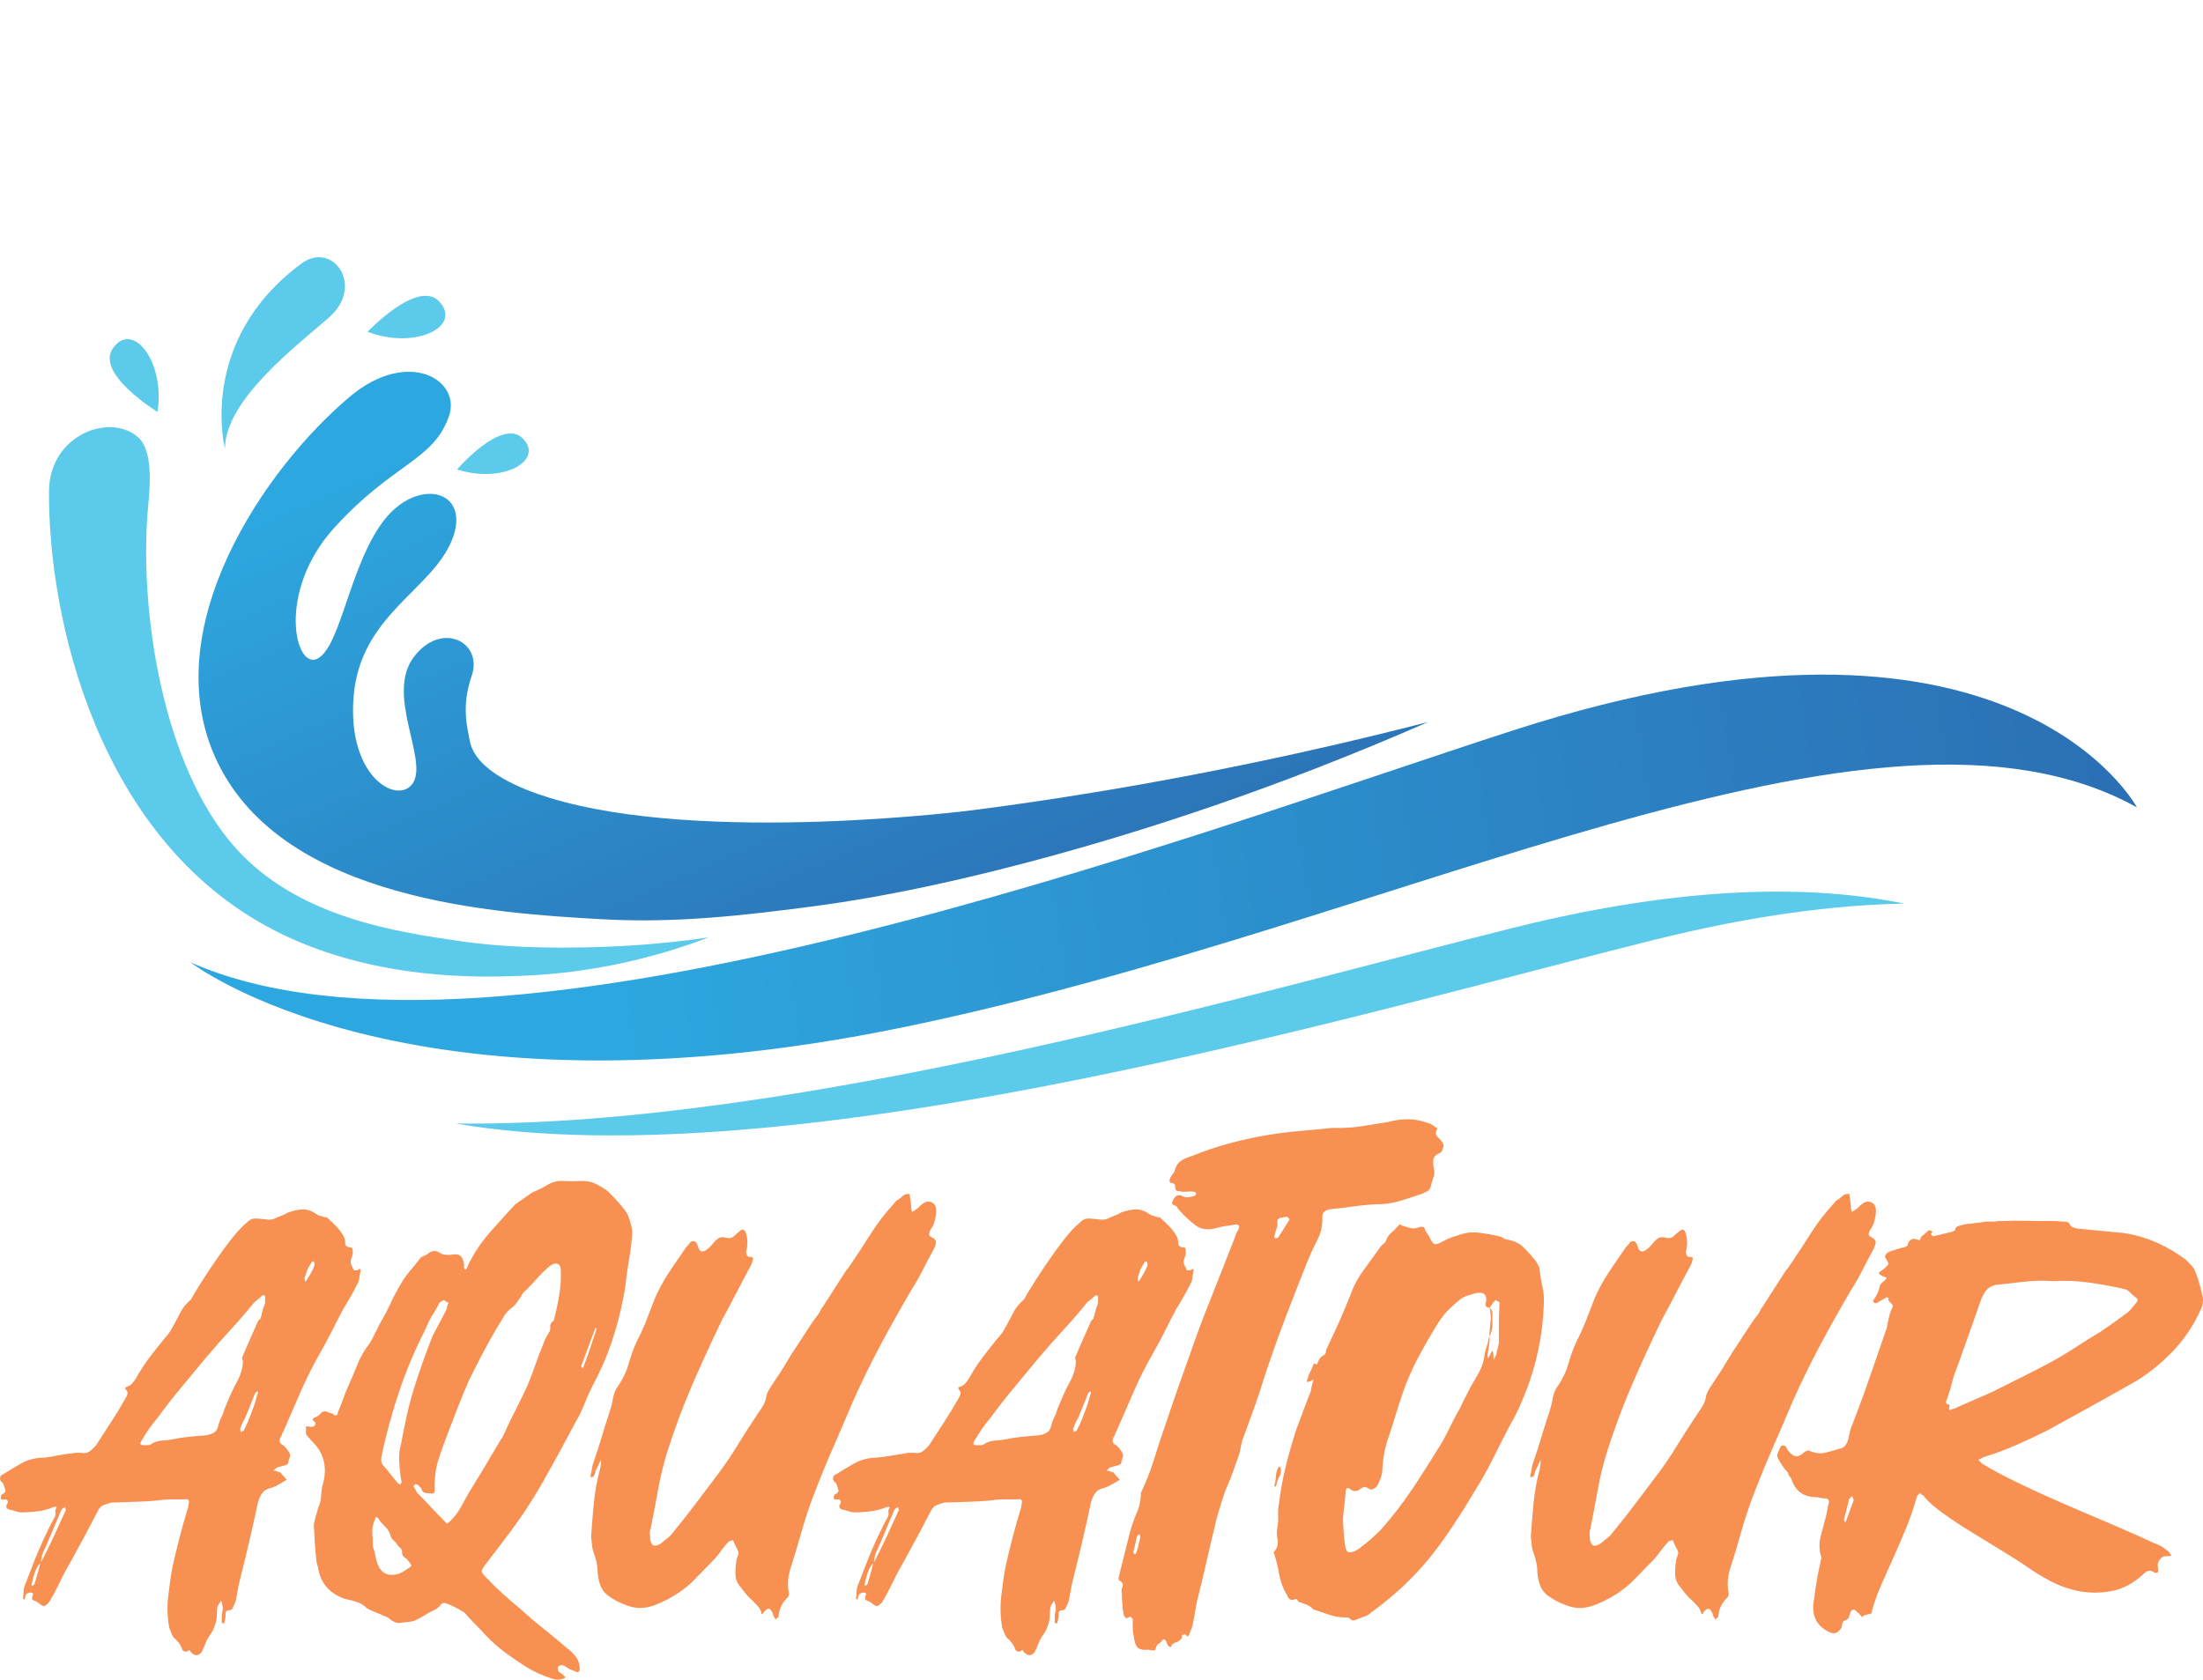 <svg xmlns="http://www.w3.org/2000/svg" xmlns:xlink="http://www.w3.org/1999/xlink" id="Layer_1" viewBox="0 0 325.39 248.16"><defs><style>      .cls-1 {        fill: url(#New_Pattern_Swatch_12);      }      .cls-2 {        fill: url(#linear-gradient-2);      }      .cls-3 {        fill: #fff;      }      .cls-4 {        fill: none;      }      .cls-5 {        fill: #f79051;      }      .cls-6 {        fill: #5ccaea;      }      .cls-7 {        fill: url(#linear-gradient);      }    </style><pattern id="New_Pattern_Swatch_12" data-name="New Pattern Swatch 12" x="0" y="0" width="30" height="30" patternTransform="translate(-161.42 -15235.28) scale(1 -1)" patternUnits="userSpaceOnUse" viewBox="0 0 30 30"><g><rect class="cls-4" width="30" height="30"></rect><rect class="cls-4" width="30" height="30"></rect><rect class="cls-6" width="30" height="30"></rect></g></pattern><linearGradient id="linear-gradient" x1="133.22" y1="-594.3" x2="553.38" y2="-585.99" gradientTransform="translate(-116.43 -431.37) rotate(-7.18) scale(1 -1)" gradientUnits="userSpaceOnUse"><stop offset="0" stop-color="#2da7df"></stop><stop offset="1" stop-color="#2a3f90"></stop></linearGradient><linearGradient id="linear-gradient-2" x1="-179.99" y1="-1547.99" x2="-179.55" y2="-1746.19" gradientTransform="translate(-353.86 -1440.27) rotate(-23.42) scale(1 -1)" gradientUnits="userSpaceOnUse"><stop offset="0" stop-color="#2da7df"></stop><stop offset="1" stop-color="#2a3f90"></stop></linearGradient></defs><path class="cls-1" d="M244.53,138.81c14.28-3.56,26.43-5.11,36.74-5.31-13.57-2.77-32.24-2.78-57.69,3.56-36.39,9.07-105.8,29.53-156.28,28.93,50.21,8.64,135.46-16.78,177.22-27.19h0Z"></path><path class="cls-7" d="M315.63,119.28s-18.72-35.11-92.14-11.37c-47.11,15.23-150.28,54.23-195.35,34.27,0,0,31.78,24.76,105.42,9.56,73.44-15.15,143.38-53.89,182.07-32.46Z"></path><path class="cls-2" d="M210.9,106.68c-4.63,1.19-11.22,2.83-19.18,4.59-22.17,4.9-39.59,7.34-48.04,8.43,0,0-39.83,5.14-62.55-1.84-4.06-1.25-10.98-3.93-11.76-8.5-.26-1.54-1.31-4.87.29-9.47,1.76-5.06-4.52-8.25-8.58-2.76-4.06,5.49,2,14.84,0,18.41-1.99,3.57-9.8-.38-8.86-12.54.94-12.15,11.56-15.78,14.54-23.22,2.98-7.43-5.07-9.39-10.08-2.86s-6.3,18.36-9.69,20.34-6.25-9.83,2.44-19.35,14.42-9.75,16.84-16.28c2.03-5.48-5.97-10.25-14.54-3.07-12.65,10.59-29,34.47-19.64,53.98,9.88,20.6,41.44,22.4,56.83,23.27,11.24.64,21.64-.69,30.17-1.77,5.61-.72,17.01-2.37,35.18-7.3,14.5-3.93,33.96-10.12,56.63-20.05h0Z"></path><path class="cls-1" d="M104.65,138.5c-2.89.42-6.93.92-11.79,1.21-3.25.2-14.78.79-24.6-.62-9.6-1.38-24.21-3.48-33.46-13.8-10.83-12.07-14.36-35.41-12.9-50.7.28-2.94.68-8.07-1.5-9.99-4.21-3.7-13.08-.31-13.16,7.91-.17,18.06,6.91,52.29,34.5,65.55,14.18,6.81,29.15,6.32,34.81,6.13,12.1-.4,21.82-3.3,28.1-5.69h0Z"></path><path class="cls-1" d="M44.48,38.96c4.66-3.46,9.42,3.25,4.16,7.9-4.61,4.07-15.4,12.15-15.41,19.43,0,0-4.15-15.91,11.25-27.32h0Z"></path><path class="cls-1" d="M54.29,49.02s7.47-7.88,10.61-4.45c3.38,3.69-3.55,7.13-10.61,4.45Z"></path><path class="cls-1" d="M23.27,60.86s-9.27-5.65-6.57-9.44c2.9-4.08,7.71,1.98,6.57,9.44Z"></path><path class="cls-1" d="M67.51,69.35s6.61-7.65,9.68-4.59c3.31,3.29-3,6.78-9.68,4.59Z"></path><path class="cls-3" d="M136.38,58.13c3.72-1.12,7.43-2.27,11.15-3.38,1.83-.55,3.67-1.06,5.46-1.87-.72-.55-.72-.54-1.3-.6-3.65-.36-7.3-.56-10.97-.37-.51.03-.92-.02-1.05-.62-.73-3.38-1.75-6.72-1.86-10.21-.05-1.59.61-2.81,2.28-3.6-.55,1.77-.89,3.43-.59,5.13.37,2.12.85,4.23,1.24,6.35.12.67.45.89,1.11.87,7.75-.22,15.5-.43,23.25-.63.77-.02,1.08-.37.91-1.09-.52-2.25-.87-4.54-1.88-6.64-.91-1.9-2.32-3.3-4.5-3.59-2.36-.32-4.74-.57-7.12-.63-1.3-.27-2.63-.23-3.95-.34-2.65-.16-5.31-.36-7.96-.46-3.39-.13-5.57,1.8-5.84,5.18-.43,5.2-.09,10.4.08,15.6.03,1.08.39,1.27,1.55.92v-.02Z"></path><path class="cls-3" d="M102.82,55.6c1.65,1.7,2.58,3.8,3.29,6.01.3.94.83,1.36,1.8,1.07,3.42-1.04,6.88-1.94,10.36-2.75.95-.22,1.26-.8.92-1.72-.92-2.47-2.32-4.57-4.49-6.14-3.9-2.82-8.29-3.52-12.94-2.96-.82.1-1.73,0-2.57.51,4.01.93,7.01,3,7.59,5.17-3.74-2.82-7.53-5.56-12.59-2.9,3.41.05,6.29,1.27,8.66,3.72h-.03Z"></path><path class="cls-3" d="M90.57,67.52c3.81-1.22,7.66-2.26,11.52-3.31,1.46-.4,1.77-.96,1.22-2.38-1.61-4.12-4.65-6.62-8.96-7.49-2.18-.44-2.73-.03-3.65,2.01-1.44,3.21-1.57,6.63-1.76,10.36,0,.85.43,1.19,1.63.81Z"></path><path class="cls-3" d="M171.39,36.86c.57.21.92.18.96-.56.08-1.58.21-3.15.32-4.83-1.34,1.39-1.44,1.37-2.6-.03-1.24-1.49-1.91-3.23-2.29-5.1-.16-.81.16-1.26,1.05-1.21.94.05,1.79.4,2.61.83,1.07.55,1.72.27,1.95-.86.31-1.44.03-1.79-1.47-2.11-.93-.2-1.85-.49-2.76-.8-.78-.26-1.14-.9-.84-1.64.88-2.17,1.97-4.31,4.21-5.28,1.64-.71,2.05-1.91,2.26-3.39.16-1.14-.07-1.37-1.15-1.01-2.26.74-3.99,2.25-5.61,3.92-.74.76-1.21,1.65-1.44,2.7-.49,2.22-1.46,4.31-1.84,6.57-.27-1.74.44-3.39.37-5.22-.5.4-.65.88-.81,1.34-1.62,4.7-.46,8.93,2.24,12.87,1.2,1.75,2.8,3.05,4.82,3.8h.02Z"></path><path class="cls-3" d="M275.3,94.39c4.82-6.73,8.53-12.32,10.99-16.13,0,0,13.98-17.67,20.13-28.56.64-1.13,1.39-2.06,2.54-2.75,1.69-1,3.21-2.27,4.62-3.64,4.95-4.78,7.86-10.51,7.95-17.48.08-6.38-1.97-12.12-5.64-17.26C311.75,2.76,306.07-.07,298.91,0c-4.25.04-8.18,1.28-12.04,2.88-19.67,8.15-38.82,17.45-58.31,25.99-.57.25-.92.59-.73,1.24.48,1.6-.3,2.75-1.31,3.82-1.04,1.11-1.85,1.34-2.56.71-.69-.62-.58-1.77.29-2.8.25-.29.57-.51.85-.78.29-.28.71-.45.81-.92-.46-.13-.83.02-1.23.18-7.5,3.07-15.08,5.96-22.69,8.77-3.6,1.33-7.2,2.67-10.81,4-.95.35-1.88.83-1.71,2,.26,1.72-.72,2.75-1.79,3.77-.51.48-1.13.69-1.79.27-.65-.42-.7-1.03-.46-1.72.22-.64.56-1.17,1.08-1.61.41-.35.84-.69,1.15-1.34-.39.11-.62.16-.83.23-3.09,1.05-6.18,2.13-9.28,3.15-5.66,1.85-11.33,3.68-17.01,5.5-.78.25-1.31.69-1.31,1.54,0,1.54-.84,2.6-1.93,3.52-.58.49-1.24.9-1.95.26-.69-.62-.62-1.38-.14-2.09.44-.64.95-1.24,1.45-1.87-.4-.18-.7-.03-.99.05-7.3,2.13-14.6,4.28-21.91,6.41-.79.23-1.12.7-1.19,1.48-.12,1.35-.81,2.39-1.88,3.18-.55.4-1.12.95-1.84.32-.58-.5-.51-1.61.04-2.31.31-.39.87-.61.96-1.21-.5-.08-.9.04-1.31.16-1.92.56-3.85,1.09-5.77,1.63l-12.54,3.54c-.9.26-1.69.7-1.8,1.72-.12,1.15-.89,1.86-1.59,2.61-.55.59-1.25.74-1.98.22-.72-.51-.45-1.11-.2-1.74.89-2.22,2.75-3.22,4.88-3.88,4.99-1.54,9.99-3.07,14.99-4.62.69-.21,1.38-.47,2.04-.76.36-.16.48-.51.33-.88-.17-.42-.49-.37-.86-.26-.81.25-1.62.48-2.44.68-9.89,2.33-19.67,5.03-29.41,7.89-4.53,1.33-9.17,2.38-13.42,4.52-6.96,3.51-11.64,9.42-10.42,17.43.65,4.23,2.87,7.47,6.99,9.02,1.37.51,2.3,1.17,2.86,2.55.71,1.74,1.02,1.89,2.91,1.7,5.25-.53,10.5-1.11,15.76-1.65,6.94-.71,13.88-1.41,20.83-2.11,5.98-.6,11.97-1.22,17.95-1.78,4.33-.4,8.66-.73,13.24-1.11-.4.21-.57.35-.76.4-4.94,1.17-9.9,2.28-14.9,3.21-7.65,1.42-15.34,2.61-23.07,3.49-8.46.96-16.92,1.96-25.38,2.98-1.02.12-1.91.27-2.74-.62-.5-.54-1.28-.23-1.82.15-.53.38-.06.81.1,1.22.52,1.32,1.1,2.62,1.53,3.98.17.55.42.94.77,1.18.55.38,1.2.31,1.36.3,2.51-.19,7.93,5.11,58.04.83,13.41-1.15,23.61-2.43,30.39-3.37,6.22-.86,14.18-1.96,23.61-3.78,24.92-4.8,29.87-8.54,47.61-11.46,6.79-1.12,16.91-2.25,29.64-1.61h.03ZM82.75,77.08c.45-1.41,1.27-2.54,2.66-3.15.86-.38,1.2-.14,1.21.83.01,1.23-1.26,3.18-2.37,3.61-.41.16-.82.15-1.2-.14-.41-.31-.43-.72-.3-1.14h0ZM79.65,90.77c-2.06.49-2.13.5-2.94-1.52-.49-1.23-.11-2.01,1.15-2.34,21.23-5.42,42.45-10.9,63.58-16.74,26.5-7.32,52.69-15.55,78.25-25.75,19.34-7.72,38.36-16.18,57.39-24.62,6.88-3.05,13.82-6,20.96-8.39,2.78-.93,5.64-1.53,8.6-1.62,5.11-.15,8.8,2.16,10.81,6.87.44,1.02.75,2.09,1.23,3.47-1.53-1.21-2.84-2.15-4.35-2.78-3.97-1.65-8-1.3-12.02-.34-8.34,1.99-16.12,5.51-23.92,8.96-.84.37-1.66.78-2.49,1.17h0c-.36.08-.72.15-.99.42-4.9,2.12-9.8,4.23-14.69,6.36-15.67,6.82-31.37,13.58-47.4,19.54-16.83,6.26-33.93,11.7-51.2,16.58-16.99,4.8-34.09,9.17-51.22,13.39-10.23,2.52-20.51,4.88-30.76,7.33h0ZM146.78,90.42c-1.86.28-3.72.57-5.6.77,13.72-3.4,27.25-7.4,40.56-12.23-2.01.33-4.02.64-6.03,1-10.12,1.82-20.14,4.12-30.17,6.34-12.14,2.69-24.32,5.15-36.54,7.38-5.15.94-10.32,1.73-15.49,2.58-.26.04-.53.02-.83-.17,1.54-.35,3.08-.73,4.63-1.03,8.27-1.62,16.47-3.57,24.69-5.41,8.07-1.81,16.12-3.7,24.18-5.56.15-.03.28-.12.42-.18h0c.66-.06,1.31-.18,1.93-.45,4.4-.89,8.74-2.07,13.1-3.16,11.21-2.82,22.32-5.94,33.32-9.5.22-.07.42-.18.63-.27,1.28-.28,2.51-.73,3.73-1.21,15.8-5.11,31.26-11.16,46.57-17.57,14.32-5.99,28.4-12.52,42.8-18.33,4.13-1.67,8.24-3.42,12.64-4.3,2.66-.53,5.34-.85,8.01-.12,1.71.47,3.15,1.38,4.29,2.78-.1.05-.19.12-.22.11-3.57-2.4-7.41-2.21-11.33-1.2-7.23,1.86-13.93,5.03-20.61,8.27-5.5,2.67-10.92,5.5-16.19,8.58-.19.11-.37.24-.44.61,9.68-3.78,19.36-7.56,29.04-11.34.03.07.07.13.1.2-1.55.9-3.08,1.85-4.67,2.69-14.98,8.01-30.08,15.81-45.64,22.65-19.52,8.58-39.65,15.49-60.31,20.79-12.05,3.09-24.25,5.47-36.56,7.31v-.03ZM219.55,89.35c-.18.04-.35.15-.53.22h0c-1.26.14-2.49.45-3.71.79-3.06.59-6.11,1.2-9.18,1.75-3.9.71-7.81,1.37-11.71,2.04-.28.05-.58.02-.88-.03,5.23-1.27,10.43-2.57,15.61-4.03,19.58-5.49,38.49-12.72,56.78-21.61,8.37-4.07,16.54-8.49,24.59-13.13.1-.06.18-.15.27-.22h0c.5-.26,1.04-.45,1.43-.88.07,0,.13-.02.17-.07.27.06.27.17.08.34-.41.36-.81.74-1.22,1.1-6.62,5.41-13.52,10.43-20.95,14.69-12.41,7.12-25.63,12.23-39.36,16.12-3.77,1.07-7.57,2.05-11.39,2.91h0Z"></path><path class="cls-3" d="M173.05,45.56c-.04,1.11.25,1.12,1.11.78,1-.39,2.04-.68,3.08-.98,2.52-.71,2.59-.81,2.7-3.36.24-5.81.5-11.63.76-17.44.03-.77.14-1.53.22-2.3h.29c.22,1.53.45,3.06.67,4.58.75,5.03,1.77,10.01,2.72,15,.08.44.26.75.74.69.47-.06.95-.2.96-.79,0-.5-.04-1.01-.14-1.49-1.27-6.22-2.49-12.45-3.87-18.65-1.1-4.92-2.42-9.78-3.6-14.68-.42-1.75.42-3.06,2.33-3.64-.93,1.89-.81,3.71-.29,5.52,1.42,4.88,2.56,9.82,3.61,14.79,1.18,5.61,2.33,11.23,3.47,16.85.18.9.43,1.15,1.4.78,7.94-3,15.91-5.93,23.87-8.89,1.35-.5,1.4-.61.86-1.9-2.03-4.85-4.05-9.71-6.11-14.55-1.17-2.75-2.31-5.53-3.76-8.15-1.21-2.19-3.06-3.5-5.59-3.79-5.39-.62-10.78-1.26-16.18-1.87-3.03-.34-4.97,1.13-5.41,4.18-.32,2.28-.5,4.59-.73,6.88-.64,6.44-1.32,12.88-1.91,19.32-.4,4.37-1.03,8.72-1.21,13.11h.01ZM185.86,6.5c4.24.55,8.48,1.08,12.71,1.65.97.13,1.57.8,1.97,1.62,1.24,2.56,2.47,5.12,3.66,7.7.5,1.08.09,1.67-1.08,1.56-4.76-.44-9.51-.89-14.27-1.36-.92-.09-1.57-.61-1.89-1.49-.91-2.49-1.83-4.97-2.7-7.48-.49-1.43.11-2.19,1.59-2.2h0Z"></path><path class="cls-5" d="M18.51,204.96c.43-.11.76-.29,1-.56s.44-.53.6-.8c.59-1.07,1.25-2.09,2-3.08s1.49-1.93,2.24-2.84c.43-.43.77-.91,1.04-1.44.43-.75.83-1.49,1.2-2.24s.91-1.41,1.6-2c.48-.85,1.05-1.8,1.72-2.84.67-1.04,1.36-2.08,2.08-3.12s1.45-2.04,2.2-3,1.49-1.76,2.24-2.4c.37-.37.73-.57,1.08-.6.35-.03.69,0,1.04.04.35.05.72.09,1.12.12.4.03.84-.09,1.32-.36.27-.11.53-.21.8-.32s.53-.24.8-.4c.75-.27,1.45-.41,2.12-.44s1.37.23,2.12.76c.16.11.45.21.88.32.11.05.24.08.4.08s.27.05.32.16c.48.43.93.87,1.36,1.32.43.45.77.95,1.04,1.48.11.27.16.57.16.92s.29.55.88.6c.11,0,.17.08.2.24.03.16.04.29.04.4,0,.27-.03.47-.08.6-.05.13-.11.28-.16.44-.11.37-.09.68.04.92s.25.49.36.76h.48c.16-.11.29-.17.4-.2s.13.09.08.36c-.05.32-.11.65-.16,1s-.16.65-.32.92c-.59,1.17-1.28,2.4-2.08,3.68-.53,1.01-1.07,2.05-1.6,3.12-.53,1.07-1.12,2.16-1.76,3.28-1.07,1.87-2.03,3.77-2.88,5.72-.85,1.95-1.71,3.91-2.56,5.88-.11.16-.19.33-.24.52-.05.19-.13.33-.24.44-.16.43-.11.75.16.96.32.16.59.4.8.72.21.27.36.49.44.68.08.19.07.41-.04.68-.11.27-.16.47-.16.6s-.08.25-.24.36c-.48.16-.96.29-1.44.4-.21.21-.4.37-.56.48.16,0,.29,0,.4.04s.21.07.32.12c.05.05.16.08.32.08.16.21.32.4.48.56s.32.35.48.56c-.21.11-.4.21-.56.32s-.35.21-.56.32c-.16.11-.33.2-.52.28s-.41.17-.68.28c-.59.11-1.01.35-1.28.72s-.48.83-.64,1.36c-.43,2.03-.87,4-1.32,5.92s-.92,3.84-1.4,5.76c-.11.43-.2.88-.28,1.36-.08.48-.17.99-.28,1.52-.05.16-.12.33-.2.52s-.17.39-.28.6-.31.32-.6.32-.44.19-.44.56c0,.27,0,.48-.04.64-.03.16-.07.35-.12.56,0,.11-.05.16-.16.16-.16,0-.24-.05-.24-.16v-.88c0-.21.03-.41.08-.6.05-.19.08-.39.08-.6,0-.16-.03-.33-.08-.52-.05-.19-.11-.39-.16-.6-.32.43-.51.75-.56.96-.05.32-.08.65-.08,1s-.03.65-.08.92c-.16.85-.48,1.6-.96,2.24-.27.37-.48.77-.64,1.2s-.35.85-.56,1.28c-.48.59-.99.61-1.52.08-.11-.11-.19-.21-.24-.32-.05-.11-.13-.08-.24.08-.21.11-.41.12-.6.04s-.31-.25-.36-.52c-.21-.53-.61-1.04-1.2-1.52-.11-.16-.21-.37-.32-.64s-.21-.53-.32-.8c-.27-1.55-.32-3.05-.16-4.52s.37-2.95.64-4.44c.32-1.44.67-2.88,1.04-4.32.37-1.44.77-2.85,1.2-4.24.05-.11.08-.21.08-.32s.03-.24.08-.4c.05-.32.04-.53-.04-.64s-.28-.13-.6-.08h-1.96c-.61,0-1.27.05-1.96.16-1.12.11-2.25.17-3.4.2s-2.31.07-3.48.12c-.43.11-.8.23-1.12.36-.32.13-.59.39-.8.76-.48.91-.93,1.77-1.36,2.6s-.88,1.67-1.36,2.52c-.37.69-.73,1.36-1.08,2s-.73,1.33-1.16,2.08c-.27.53-.52,1.04-.76,1.52l-.76,1.52c-.11.16-.21.35-.32.56-.11.21-.24.45-.4.72-.37.43-.65.64-.84.64s-.49-.19-.92-.56c-.16-.11-.36-.2-.6-.28-.24-.08-.28-.33-.12-.76.11-.11.11-.2,0-.28s-.21-.12-.32-.12-.21.03-.32.08-.19.08-.24.08c-.11.11-.17.24-.2.4-.03.16-.07.29-.12.4,0,.05-.03.08-.08.08l-.08-.08c-.05,0-.08-.03-.08-.08.05-.32.08-.63.08-.92s.05-.6.16-.92c.43-1.12.87-2.25,1.32-3.4s.92-2.25,1.4-3.32c.27-.59.55-1.17.84-1.76s.57-1.12.84-1.6c.16-.27.21-.53.16-.8s0-.48.16-.64v-.16h-.4c-.75.32-1.53.53-2.36.64s-1.61.16-2.36.16c-.32,0-.63-.05-.92-.16s-.6-.19-.92-.24c-.48-.16-.59-.45-.32-.88.11-.16.12-.31.04-.44s-.2-.2-.36-.2c-.43.11-.64.03-.64-.24s.05-.43.16-.48c.43-.21.6-.44.52-.68s-.17-.52-.28-.84c-.05-.11-.19-.27-.4-.48-.11-.16-.13-.35-.08-.56.05-.21.19-.35.4-.4.91-.59,1.81-1.13,2.72-1.64s1.95-.79,3.12-.84c.37,0,.83-.05,1.36-.16s1.04-.2,1.52-.28.99-.15,1.52-.2c.16-.05.35-.08.56-.08h.72c.53.11.97.03,1.32-.24s.65-.56.92-.88c.75-1.17,1.48-2.31,2.2-3.4.72-1.09,1.43-2.25,2.12-3.48.16-.27.27-.51.32-.72s-.05-.45-.32-.72v-.24h0ZM5.96,230.8c.05-.05.11-.08.16-.08.64-1.23,1.25-2.48,1.84-3.76s1.17-2.56,1.76-3.84c0-.05-.01-.12-.04-.2s-.04-.17-.04-.28c-.11.11-.2.16-.28.16s-.15.05-.2.16c-.11.16-.2.35-.28.56-.08.21-.15.37-.2.48-.37.85-.75,1.73-1.12,2.64s-.77,1.81-1.2,2.72c-.11.27-.17.51-.2.72s-.07.45-.12.72c-.43.48-.73,1-.92,1.56-.19.56-.33,1.13-.44,1.72-.05.05-.03.13.08.24,0-.05.04-.09.12-.12s.15-.07.2-.12c.16-.53.32-1.07.48-1.6s.29-1.09.4-1.68h0ZM38.44,194.88c.11-.32.2-.65.28-1,.08-.35.17-.65.28-.92.11-.21.16-.43.16-.64v-.72c0-.11-.05-.19-.16-.24s-.24,0-.4.16c-.11.11-.25.24-.44.4-.19.16-.39.32-.6.48-1.12,1.39-2.29,2.75-3.52,4.08s-2.43,2.69-3.6,4.08c-1.23,1.49-2.45,2.97-3.68,4.44s-2.4,2.97-3.52,4.52c-.43.48-.84,1.01-1.24,1.6-.4.59-.79,1.2-1.16,1.84-.21.37-.11.56.32.56h.56c.21,0,.37-.03.48-.08.53-.37,1.09-.57,1.68-.6s1.15-.09,1.68-.2c.75-.16,1.52-.28,2.32-.36s1.57-.15,2.32-.2c.53-.05.99-.19,1.36-.4.37-.21.61-.61.72-1.2.11-.43.25-.81.44-1.16s.33-.73.44-1.16c.32-.75.63-1.47.92-2.16.29-.69.63-1.36,1-2,.48-.91.75-1.81.8-2.72.48-.96.92-1.92,1.32-2.88s.87-1.95,1.4-2.96c0-.16-.05-.35-.16-.56h0ZM38.11,205.76c0-.05-.03-.13-.08-.24l-.16.16c-.05.05-.11.08-.16.08-.27.69-.52,1.33-.76,1.92-.24.59-.49,1.2-.76,1.84-.16.27-.29.52-.4.76-.11.24-.21.52-.32.84,0,.05,0,.12.04.2.03.08.04.17.04.28.11-.11.21-.16.32-.16s.16-.05.16-.16c.32-.59.6-1.2.84-1.84s.47-1.25.68-1.84c.11-.27.2-.57.28-.92.08-.35.17-.65.28-.92h0ZM35.87,201.28c.48-.96.92-1.92,1.32-2.88s.87-1.95,1.4-2.96c0-.16-.05-.35-.16-.56-.05.05-.11.09-.16.12s-.11.09-.16.2c-.37.85-.75,1.69-1.12,2.52s-.75,1.69-1.12,2.6c-.11.11-.13.25-.08.44s.08.36.08.52ZM44.99,188.8c0,.27.03.45.08.56l.24-.24c.21-.37.43-.73.64-1.08s.37-.71.48-1.08c.05-.11.05-.21,0-.32s-.08-.21-.08-.32c-.11.05-.2.09-.28.12-.08.03-.12.09-.12.2-.27.37-.47.73-.6,1.08-.13.35-.25.71-.36,1.08h0Z"></path><path class="cls-5" d="M46.75,230.72c-.11-.91-.19-1.8-.24-2.68-.05-.88-.11-1.77-.16-2.68.05-.43.15-.85.28-1.28.13-.43.25-.85.36-1.28.27-.59.41-1.19.44-1.8s.12-1.21.28-1.8c.69-2.56.08-4.72-1.84-6.48-.11-.16-.23-.31-.36-.44s-.23-.25-.28-.36c-.05-.21-.07-.4-.04-.56s0-.35-.04-.56c.16-.05.31-.07.44-.04.13.03.28.04.44.04.37,0,.56-.19.56-.56-.05-.11-.16-.23-.32-.36s-.11-.28.16-.44c.37-.11.68-.31.92-.6.24-.29.57-.39,1-.28.11.11.25.17.44.2s.33.09.44.2c.37.32.61.19.72-.4.27-.64.52-1.29.76-1.96.24-.67.49-1.29.76-1.88.48-1.07.93-2.13,1.36-3.2.43-1.07,1.01-2.08,1.76-3.04.16-.27.31-.52.44-.76.13-.24.25-.49.36-.76.16-.27.31-.55.44-.84.13-.29.28-.57.44-.84.53-.91,1.03-1.85,1.48-2.84.45-.99.97-1.96,1.56-2.92.37-.64.81-1.25,1.32-1.84s1-1.2,1.48-1.84c.11-.11.29-.21.56-.32s.45-.21.56-.32c.59-.48,1.17-.51,1.76-.08.43.27,1.04.35,1.84.24.96-.21,1.52.21,1.68,1.28.05.11.07.21.04.32s-.04.21-.04.32c.11.11.16.21.16.32l.24-.16c.16-.32.29-.61.4-.88.85-1.65,1.88-3.16,3.08-4.52,1.2-1.36,2.44-2.73,3.72-4.12.37-.27.76-.53,1.16-.8s.81-.56,1.24-.88c.43-.21.83-.4,1.2-.56.37-.16.77-.37,1.2-.64.69-.43,1.47-.61,2.32-.56s1.79.05,2.8,0c.75,0,1.41.15,2,.44.59.29,1.17.65,1.76,1.08.53.53,1.03,1.05,1.48,1.56.45.51.89,1.05,1.32,1.64.27.59.48,1.2.64,1.84.16.64.19,1.33.08,2.08-.05.75-.15,1.49-.28,2.24s-.25,1.49-.36,2.24-.2,1.48-.28,2.2-.2,1.43-.36,2.12c-.43,2.19-.99,4.31-1.68,6.36s-1.57,4.09-2.64,6.12c-.48.91-.92,1.87-1.32,2.88-.4,1.01-.87,1.97-1.4,2.88-1.55,2.93-3.12,5.81-4.72,8.64s-3.41,5.57-5.44,8.24l-3.04,4c-.43.53-.64.89-.64,1.08s.21.49.64.92c.8.85,1.61,1.65,2.44,2.4s1.69,1.49,2.6,2.24c1.17,1.07,2.35,2.07,3.52,3s2.35,1.91,3.52,2.92c.43.32.83.72,1.2,1.2.37.48.56,1.07.56,1.76,0,.21-.07.36-.2.44s-.33.04-.6-.12c-.59-.21-1.09-.48-1.52-.8-.27-.11-.53-.08-.8.08-.11.11-.15.24-.12.4.03.16.07.29.12.4.11.11.24.2.4.28s.29.2.4.36c.27.16.24.29-.08.4-.53.21-1.09.21-1.68,0-1.39-.43-2.65-1-3.8-1.72s-2.25-1.48-3.32-2.28c-.91-.69-1.76-1.45-2.56-2.28-.8-.83-1.6-1.67-2.4-2.52-.27-.27-.48-.51-.64-.72s-.37-.37-.64-.48c-.69-.43-1.39-.77-2.08-1.04-.43-.21-.76-.17-1,.12s-.49.52-.76.68c-.59.27-1.11.55-1.56.84s-.97.57-1.56.84c-.32.11-.67.17-1.04.2s-.72.07-1.04.12c-.16.05-.33.05-.52,0-.19-.05-.33-.11-.44-.16-.21-.11-.4-.23-.56-.36s-.32-.25-.48-.36c-.11,0-.29-.07-.56-.2-.27-.13-.57-.27-.92-.4-.35-.13-.67-.27-.96-.4-.29-.13-.47-.23-.52-.28-.43-.43-.92-.73-1.48-.92s-1.13-.33-1.72-.44c-2.03-.69-3.31-1.97-3.84-3.84-.05-.27-.11-.52-.16-.76-.05-.24-.13-.55-.24-.92h0ZM55.07,228.48c.16.43.28.87.36,1.32.08.45.2.89.36,1.32.53,1.33,1.52,1.81,2.96,1.44.37-.11.83-.35,1.36-.72.43-.27.64-.45.64-.56s-.16-.35-.48-.72c-.11-.16-.27-.31-.48-.44-.21-.13-.35-.33-.4-.6.05-.37-.05-.67-.32-.88s-.45-.45-.56-.72c-.16-.11-.33-.27-.52-.48-.19-.21-.31-.45-.36-.72-.16-.48-.43-.89-.8-1.24s-.69-.73-.96-1.16c-.27-.27-.43-.21-.48.16-.32.69-.45,1.36-.4,2s.08,1.31.08,2ZM66.27,192.48c-.16-.05-.29-.12-.4-.2s-.21-.15-.32-.2c-.11.05-.21.11-.32.16s-.21.13-.32.24c-.37.69-.75,1.35-1.12,1.96s-.69,1.27-.96,1.96c-1.55,3.04-2.84,6.11-3.88,9.2s-1.91,6.27-2.6,9.52c-.11.59-.05,1.01.16,1.28.43.48.83.96,1.2,1.44s.75.93,1.12,1.36c.05.05.16.08.32.08.11-.11.16-.21.16-.32l-.16-1.04c-.11-.8-.17-1.57-.2-2.32s.07-1.49.28-2.24c.27-1.44.55-2.83.84-4.16.29-1.33.65-2.69,1.08-4.08.8-2.56,1.71-5.12,2.72-7.68.32-.64.65-1.28,1-1.92s.68-1.28,1-1.92c.11-.16.16-.32.16-.48s.08-.37.24-.64h0ZM82.83,187.68c0-.43-.11-.72-.32-.88s-.51-.16-.88,0c-.27.11-.59.35-.96.72-.43.37-.83.77-1.2,1.2-.37.43-.77.85-1.2,1.28-.21.27-.45.51-.72.72-.27.21-.45.48-.56.8-.21.27-.41.55-.6.84-.19.29-.41.55-.68.76-.59.43-1.04.92-1.36,1.48s-.67,1.13-1.04,1.72c-.69,1.17-1.37,2.4-2.04,3.68s-1.32,2.56-1.96,3.84c-.59,1.33-1.13,2.65-1.64,3.96-.51,1.31-1.03,2.65-1.56,4.04-.48,1.23-.92,2.47-1.32,3.72s-.6,2.57-.6,3.96c.05.64.01,1-.12,1.08-.13.08-.55.07-1.24-.04-.21,0-.4-.16-.56-.48,0-.16-.08-.29-.24-.4-.16-.11-.27-.21-.32-.32-.05-.05-.19-.08-.4-.08-.05.11-.11.17-.16.2s-.08.07-.08.12c.11.16.2.32.28.48s.17.32.28.48c.69.69,1.37,1.4,2.04,2.12s1.35,1.43,2.04,2.12c.16.21.28.31.36.28s.25-.17.52-.44c.59-.59,1.08-1.24,1.48-1.96s.79-1.43,1.16-2.12c.8-1.28,1.6-2.59,2.4-3.92s1.57-2.64,2.32-3.92c.27-.37.49-.79.68-1.24.19-.45.41-.95.68-1.48.43-.85.85-1.71,1.28-2.56.43-.85.85-1.73,1.28-2.64.43-1.01.81-2.03,1.16-3.04.35-1.01.73-2.03,1.16-3.04.16-.53.45-1.15.88-1.84.16-.21.23-.51.2-.88-.03-.37.15-.67.52-.88.32-1.23.59-2.47.8-3.72.21-1.25.29-2.49.24-3.72h0ZM86.11,202.16c0-.05.01-.09.04-.12s.04-.07.04-.12c.37-.96.71-1.89,1-2.8s.6-1.81.92-2.72c0-.05-.01-.09-.04-.12s-.07-.09-.12-.2c0,.05-.01.09-.04.12s-.04.07-.04.12v.08l-2,5.36v.16l.24.24h0Z"></path><path class="cls-5" d="M87.31,227.04c.11-1.65.24-3.31.4-4.96.16-1.65.45-3.28.88-4.88.11-.43.16-.77.16-1.04v-.48c-.05.05-.08.11-.08.16s-.03.11-.08.16c-.11.27-.27.61-.48,1.04-.11.16-.17.33-.2.52s-.09.36-.2.52c-.05.11-.21.16-.48.16v-.32c.11-.32.17-.63.2-.92s.09-.57.2-.84c.43-1.23.83-2.47,1.2-3.72.37-1.25.77-2.52,1.2-3.8.21-.64.39-1.33.52-2.08s.41-1.39.84-1.92c.69-1.07,1.19-2.13,1.48-3.2.29-1.07.68-2.13,1.16-3.2.53-1.01,1.01-2.07,1.44-3.16s.85-2.2,1.28-3.32c.59-1.33,1.28-2.6,2.08-3.8s1.63-2.41,2.48-3.64c.32-.32.53-.59.64-.8.53-.32.91-.13,1.12.56.21.85.64,1.04,1.28.56.16-.11.31-.23.44-.36l.36-.36c.27-.37.56-.68.88-.92s.75-.28,1.28-.12c.43.11.79.03,1.08-.24s.6-.53.92-.8c.43-.32.72-.19.88.4.27.91.27,1.81,0,2.72,0,.11.04.25.12.44s.17.28.28.28c.48,0,.69.11.64.32s-.13.48-.24.8c-.75,1.39-1.48,2.77-2.2,4.16-.72,1.39-1.45,2.77-2.2,4.16-1.55,3.2-3,6.37-4.36,9.52-1.36,3.15-2.57,6.4-3.64,9.76-.59,1.87-1.05,3.77-1.4,5.72s-.71,3.85-1.08,5.72c-.11.27-.15.53-.12.8s.04.53.04.8c.16.96.67,1.17,1.52.64.32-.27.65-.53,1-.8s.65-.59.92-.96c1.23-1.49,2.4-2.99,3.52-4.48,1.12-1.49,2.27-3.01,3.44-4.56.85-1.17,1.68-2.41,2.48-3.72s1.63-2.6,2.48-3.88c.37-.59.75-1.15,1.12-1.68s.61-1.17.72-1.92c.16-.43.36-.81.6-1.16s.49-.73.76-1.16c.59-.85,1.12-1.69,1.6-2.52.48-.83,1.01-1.67,1.6-2.52.53-.8,1.05-1.6,1.56-2.4.51-.8,1.05-1.57,1.64-2.32.11-.21.2-.4.28-.56s.17-.29.28-.4c.59-.91,1.16-1.8,1.72-2.68.56-.88,1.13-1.77,1.72-2.68.16-.16.29-.32.4-.48.11-.16.21-.32.32-.48,1.01-1.49,2-3,2.96-4.52s2.05-2.95,3.28-4.28c.11-.11.19-.2.24-.28s.13-.17.24-.28c.32-.16.61-.37.88-.64s.61-.37,1.04-.32c.05.32.09.61.12.88s.07.59.12.96v.16c0,.11,0,.21.04.32s.04.21.04.32c.21-.05.4-.16.56-.32.21-.11.39-.24.52-.4.13-.16.28-.29.44-.4.43-.37.87-.48,1.32-.32.45.16.71.51.76,1.04.05.53-.05,1.23-.32,2.08-.05.21-.15.41-.28.6s-.25.39-.36.6c-.16.43-.11.69.16.8.59.27.84.59.76.96-.08.37-.23.75-.44,1.12-.53.96-1.04,1.92-1.52,2.88s-1.01,1.89-1.6,2.8c-1.6,2.72-3.13,5.45-4.6,8.2s-2.84,5.56-4.12,8.44c-1.01,2.4-2.03,4.76-3.04,7.08-1.01,2.32-1.97,4.68-2.88,7.08-.64,1.71-1.21,3.47-1.72,5.28s-1.05,3.63-1.64,5.44c-.27.96-.35,1.92-.24,2.88.21.59.11,1.04-.32,1.36-.69.75-1.07,1.63-1.12,2.64-.05.05-.12.11-.2.16-.08.05-.15.13-.2.24-.05-.11-.11-.17-.16-.2s-.08-.09-.08-.2c-.11-.11-.16-.21-.16-.32s-.05-.24-.16-.4c-.27-.64-.67-.64-1.2,0-.21.43-.35.43-.4,0-.11-.32-.27-.6-.48-.84-.21-.24-.45-.49-.72-.76-.32-.27-.64-.59-.96-.96-.32-.37-.61-.75-.88-1.12-.48-.53-.73-1.13-.76-1.8s.01-1.32.12-1.96c0-.21.05-.44.16-.68.11-.24.16-.49.16-.76-.11-.27-.24-.55-.4-.84s-.29-.6-.4-.92c-.05.05-.13.08-.24.08-.05,0-.09,0-.12.04s-.07.04-.12.04h-.08c-.43.43-.8.87-1.12,1.32-.32.45-.67.89-1.04,1.32-.59.59-1.16,1.17-1.72,1.76s-1.13,1.17-1.72,1.76c-1.6,1.44-3.39,2.53-5.36,3.28-1.23.48-2.39.57-3.48.28-1.09-.29-2.12-.76-3.08-1.4-.69-.43-1.17-.96-1.44-1.6-.27-.64-.43-1.36-.48-2.16,0-.85-.19-1.79-.56-2.8-.16-.43-.25-.84-.28-1.24-.03-.4-.07-.79-.12-1.16h0Z"></path><path class="cls-5" d="M141.55,204.96c.43-.11.76-.29,1-.56s.44-.53.6-.8c.59-1.07,1.25-2.09,2-3.08s1.49-1.93,2.24-2.84c.43-.43.77-.91,1.04-1.44.43-.75.83-1.49,1.2-2.24s.91-1.41,1.6-2c.48-.85,1.05-1.8,1.72-2.84s1.36-2.08,2.08-3.12,1.45-2.04,2.2-3,1.49-1.76,2.24-2.4c.37-.37.73-.57,1.08-.6s.69,0,1.04.04c.35.05.72.09,1.12.12s.84-.09,1.32-.36c.27-.11.53-.21.8-.32s.53-.24.8-.4c.75-.27,1.45-.41,2.12-.44s1.37.23,2.12.76c.16.11.45.21.88.32.11.05.24.08.4.08s.27.05.32.16c.48.43.93.87,1.36,1.32.43.45.77.95,1.04,1.48.11.27.16.57.16.92s.29.55.88.6c.11,0,.17.08.2.24s.04.29.04.4c0,.27-.03.47-.08.6s-.11.28-.16.44c-.11.37-.09.68.04.92.13.24.25.49.36.76h.48c.16-.11.29-.17.4-.2s.13.09.08.36c-.05.32-.11.65-.16,1s-.16.65-.32.92c-.59,1.17-1.28,2.4-2.08,3.68-.53,1.01-1.07,2.05-1.6,3.12-.53,1.07-1.12,2.16-1.76,3.28-1.07,1.87-2.03,3.77-2.88,5.72s-1.71,3.91-2.56,5.88c-.11.16-.19.33-.24.52s-.13.33-.24.44c-.16.43-.11.75.16.96.32.16.59.4.8.72.21.27.36.49.44.68.08.19.07.41-.04.68-.11.27-.16.47-.16.6s-.08.25-.24.36c-.48.16-.96.29-1.44.4-.21.21-.4.37-.56.48.16,0,.29,0,.4.04s.21.07.32.12c.05.05.16.08.32.08.16.21.32.4.48.56.16.16.32.35.48.56-.21.11-.4.21-.56.32s-.35.21-.56.32c-.16.11-.33.2-.52.28s-.41.17-.68.28c-.59.11-1.01.35-1.28.72s-.48.83-.64,1.36c-.43,2.03-.87,4-1.32,5.92-.45,1.92-.92,3.84-1.4,5.76-.11.43-.2.88-.28,1.36s-.17.99-.28,1.52c-.05.16-.12.33-.2.52s-.17.39-.28.6-.31.32-.6.32-.44.19-.44.56c0,.27,0,.48-.04.64s-.07.35-.12.56c0,.11-.05.16-.16.16-.16,0-.24-.05-.24-.16v-.88c0-.21.03-.41.08-.6s.08-.39.08-.6c0-.16-.03-.33-.08-.52s-.11-.39-.16-.6c-.32.43-.51.75-.56.96-.05.32-.08.65-.08,1s-.03.65-.08.92c-.16.85-.48,1.6-.96,2.24-.27.37-.48.77-.64,1.2s-.35.85-.56,1.28c-.48.59-.99.61-1.52.08-.11-.11-.19-.21-.24-.32s-.13-.08-.24.08c-.21.11-.41.12-.6.04s-.31-.25-.36-.52c-.21-.53-.61-1.04-1.2-1.52-.11-.16-.21-.37-.32-.64s-.21-.53-.32-.8c-.27-1.55-.32-3.05-.16-4.52s.37-2.95.64-4.44c.32-1.44.67-2.88,1.04-4.32s.77-2.85,1.2-4.24c.05-.11.08-.21.08-.32s.03-.24.08-.4c.05-.32.04-.53-.04-.64-.08-.11-.28-.13-.6-.08h-1.96c-.61,0-1.27.05-1.96.16-1.12.11-2.25.17-3.4.2s-2.31.07-3.48.12c-.43.11-.8.23-1.12.36-.32.13-.59.39-.8.76-.48.91-.93,1.77-1.36,2.6-.43.83-.88,1.67-1.36,2.52-.37.69-.73,1.36-1.08,2s-.73,1.33-1.16,2.08c-.27.53-.52,1.04-.76,1.52l-.76,1.52c-.11.16-.21.35-.32.56-.11.21-.24.45-.4.72-.37.43-.65.64-.84.64s-.49-.19-.92-.56c-.16-.11-.36-.2-.6-.28s-.28-.33-.12-.76c.11-.11.11-.2,0-.28s-.21-.12-.32-.12-.21.03-.32.08-.19.08-.24.08c-.11.11-.17.24-.2.4-.03.16-.07.29-.12.4,0,.05-.03.08-.08.08l-.08-.08c-.05,0-.08-.03-.08-.08.05-.32.08-.63.08-.92s.05-.6.16-.92c.43-1.12.87-2.25,1.32-3.4.45-1.15.92-2.25,1.4-3.32.27-.59.55-1.17.84-1.76s.57-1.12.84-1.6c.16-.27.21-.53.16-.8s0-.48.16-.64v-.16h-.4c-.75.32-1.53.53-2.36.64s-1.61.16-2.36.16c-.32,0-.63-.05-.92-.16s-.6-.19-.92-.24c-.48-.16-.59-.45-.32-.88.11-.16.12-.31.04-.44s-.2-.2-.36-.2c-.43.11-.64.03-.64-.24s.05-.43.16-.48c.43-.21.6-.44.52-.68s-.17-.52-.28-.84c-.05-.11-.19-.27-.4-.48-.11-.16-.13-.35-.08-.56.05-.21.19-.35.4-.4.91-.59,1.81-1.13,2.72-1.64s1.95-.79,3.12-.84c.75-.05,1.48-.15,2.2-.28s1.45-.25,2.2-.36c.16-.05.35-.08.56-.08h.72c.53.11.97.03,1.32-.24s.65-.56.92-.88c.75-1.17,1.48-2.31,2.2-3.4s1.43-2.25,2.12-3.48c.16-.27.27-.51.32-.72s-.05-.45-.32-.72v-.24h0ZM128.99,230.8c.05-.05.11-.08.16-.08.64-1.23,1.25-2.48,1.84-3.76s1.17-2.56,1.76-3.84c0-.05,0-.12-.04-.2s-.04-.17-.04-.28c-.11.11-.2.16-.28.16s-.15.05-.2.16c-.11.16-.2.35-.28.56-.08.21-.15.37-.2.48-.37.85-.75,1.73-1.12,2.64s-.77,1.81-1.2,2.72c-.11.27-.17.51-.2.72s-.07.45-.12.72c-.43.48-.73,1-.92,1.56s-.33,1.13-.44,1.72c-.05.05-.03.13.08.24,0-.05.04-.09.12-.12s.15-.07.2-.12c.16-.53.32-1.07.48-1.6.16-.53.29-1.09.4-1.68h0ZM161.47,194.88c.11-.32.2-.65.28-1s.17-.65.28-.92c.11-.21.16-.43.16-.64v-.72c0-.11-.05-.19-.16-.24s-.24,0-.4.16c-.11.11-.25.24-.44.4-.19.16-.39.32-.6.48-1.12,1.39-2.29,2.75-3.52,4.08-1.23,1.33-2.43,2.69-3.6,4.08-1.23,1.49-2.45,2.97-3.68,4.44s-2.4,2.97-3.52,4.52c-.43.48-.84,1.01-1.24,1.6-.4.59-.79,1.2-1.16,1.84-.21.37-.11.56.32.56h.56c.21,0,.37-.03.48-.08.53-.37,1.09-.57,1.68-.6s1.15-.09,1.68-.2c.75-.16,1.52-.28,2.32-.36s1.57-.15,2.32-.2c.53-.05.99-.19,1.36-.4.37-.21.61-.61.72-1.2.11-.43.25-.81.44-1.16s.33-.73.44-1.16c.32-.75.63-1.47.92-2.16s.63-1.36,1-2c.48-.91.75-1.81.8-2.72.48-.96.92-1.92,1.32-2.88.4-.96.87-1.95,1.4-2.96,0-.16-.05-.35-.16-.56h0ZM161.15,205.76c0-.05-.03-.13-.08-.24l-.16.16c-.05.05-.11.08-.16.08-.27.69-.52,1.33-.76,1.92-.24.59-.49,1.2-.76,1.84-.16.27-.29.52-.4.76-.11.24-.21.52-.32.84,0,.05,0,.12.04.2s.04.17.04.28c.11-.11.21-.16.32-.16s.16-.05.16-.16c.32-.59.6-1.2.84-1.84.24-.64.47-1.25.68-1.84.11-.27.2-.57.28-.92.08-.35.17-.65.28-.92h0ZM158.91,201.28c.48-.96.92-1.92,1.32-2.88.4-.96.87-1.95,1.4-2.96,0-.16-.05-.35-.16-.56-.05.05-.11.09-.16.12s-.11.09-.16.2c-.37.85-.75,1.69-1.12,2.52s-.75,1.69-1.12,2.6c-.11.11-.13.25-.08.44s.08.36.08.52ZM168.03,188.8c0,.27.03.45.08.56l.24-.24c.21-.37.43-.73.64-1.08s.37-.71.48-1.08c.05-.11.05-.21,0-.32s-.08-.21-.08-.32c-.11.05-.2.09-.28.12s-.12.09-.12.2c-.27.37-.47.73-.6,1.08s-.25.71-.36,1.08h0Z"></path><path class="cls-5" d="M196.75,166.64c1.55.05,2.99-.03,4.32-.24s2.67-.43,4-.64c.96-.27,1.92-.4,2.88-.4s1.95.19,2.96.56c.27.05.61.24,1.04.56.11.05.21.12.32.2s.11.12,0,.12c-.27.53-.24.93.08,1.2s.59.59.8.96c.11.27.08.53-.08.8,0,.11-.04.23-.12.36s-.17.2-.28.2c-.59.27-.91.6-.96,1s-.03.87.08,1.4c.11.43.08.85-.08,1.28s-.29.88-.4,1.36c-.11.32-.29.55-.56.68s-.53.25-.8.36c-1.07.37-2.13.72-3.2,1.04-1.07.32-2.19.48-3.36.48-1.17.05-2.32.16-3.44.32s-2.24.29-3.36.4c-.85.11-1.28.48-1.28,1.12.05,1.23-.17,2.33-.68,3.32s-.97,1.99-1.4,3c-.43,1.07-.93,2.35-1.52,3.84-.59,1.49-1.19,3.04-1.8,4.64s-1.19,3.16-1.72,4.68c-.53,1.52-.99,2.84-1.36,3.96-.48,1.6-1.01,3.21-1.6,4.84-.59,1.63-1.17,3.24-1.76,4.84-.11.37-.19.75-.24,1.12s-.16.77-.32,1.2l-1.2,3.36c-.43.91-.79,1.81-1.08,2.72-.29.91-.57,1.81-.84,2.72-.53,2.19-1.04,4.33-1.52,6.44-.48,2.11-.99,4.23-1.52,6.36-.11.59-.2,1.12-.28,1.6-.08.48-.17.99-.28,1.52-.05.27-.13.53-.24.8s-.21.53-.32.8c-.11.21-.21.28-.32.2s-.19-.17-.24-.28c-.11.05-.21.08-.32.08s-.16.05-.16.16c0,.27-.08.47-.24.6s-.35.24-.56.32c-.21.08-.4.17-.56.28s-.24.27-.24.48c-.11-.05-.19-.08-.24-.08s-.11-.03-.16-.08c-.11-.11-.17-.21-.2-.32s-.07-.21-.12-.32c-.21-.43-.43-.48-.64-.16-.11.16-.23.28-.36.36s-.25.17-.36.28c-.11.16-.17.33-.2.52s-.17.28-.44.28c-.16,0-.32-.03-.48-.08-.16-.05-.37-.05-.64,0-.64,0-1.07-.19-1.28-.56-.21-.37-.35-.85-.4-1.44-.11-.43-.16-.84-.16-1.24v-1.24c0-.11-.07-.21-.2-.32-.13-.11-.23-.13-.28-.08-.27.21-.47.25-.6.12s-.23-.31-.28-.52c-.16-1.01-.24-2-.24-2.96-.11-.37-.08-.75.08-1.12s-.03-.69-.56-.96v-.4c.27-1.07.53-2.13.8-3.2.27-1.07.53-2.13.8-3.2.27-1.07.61-2.08,1.04-3.04.43-.96.64-1.97.64-3.04.75-1.55,1.37-3.13,1.88-4.76.51-1.63,1.05-3.29,1.64-5,.75-2.24,1.51-4.45,2.28-6.64s1.56-4.4,2.36-6.64c.32-.91.73-2.01,1.24-3.32.51-1.31,1.04-2.65,1.6-4.04.56-1.39,1.09-2.75,1.6-4.08.51-1.33.95-2.45,1.32-3.36.05-.27.21-.61.48-1.04.27-.64.05-.88-.64-.72-.37.05-.76.11-1.16.16-.4.05-.79.13-1.16.24-1.39.43-2.51.32-3.36-.32-.85-.64-1.68-1.41-2.48-2.32-.11-.11-.17-.21-.2-.32s-.07-.16-.12-.16c-.21-.11-.4-.2-.56-.28s-.16-.25,0-.52c.11-.32.27-.56.48-.72.21-.16.48-.19.8-.08.37.21.72.29,1.04.24.32-.05.64-.13.96-.24l.08-.08c0-.05.03-.11.08-.16,0-.21-.11-.32-.32-.32-.27-.05-.53-.07-.8-.04-.27.03-.53.04-.8.04-.27-.05-.53-.09-.8-.12s-.4-.28-.4-.76c.05-.21-.09-.35-.44-.4-.35-.05-.44-.29-.28-.72.11-.27.24-.48.4-.64.16-.16.27-.37.32-.64.16-.59.47-1.03.92-1.32.45-.29.97-.52,1.56-.68,1.81-.75,3.67-1.37,5.56-1.88,1.89-.51,3.8-.92,5.72-1.24,1.65-.27,3.27-.47,4.84-.6,1.57-.13,3.11-.28,4.6-.44h0ZM168.43,227.12c-.05-.11-.08-.27-.08-.48-.27.16-.4.27-.4.32-.11.43-.2.83-.28,1.2s-.17.77-.28,1.2c.05,0,.08.03.08.08,0,.11.03.16.08.16h.16c.05,0,.08-.03.08-.08.16-.43.28-.83.36-1.2s.17-.77.28-1.2h0ZM190.11,179.76c-.27.05-.52.09-.76.12-.24.03-.41.09-.52.2-.16.16-.21.36-.16.6s.03.47-.08.68c-.05.16-.11.33-.16.52s-.11.39-.16.6c-.05.11-.07.19-.04.24.03.05.04.13.04.24.11-.05.19-.07.24-.04.05.03.13,0,.24-.04.53-.8,1.09-1.68,1.68-2.64.05-.05.04-.12-.04-.2s-.17-.17-.28-.28h0Z"></path><path class="cls-5" d="M194.51,201.6c.11-.27.21-.51.32-.72s.32-.43.64-.64c.16-.05.27-.16.32-.32s.08-.32.08-.48c.64-1.33,1.25-2.65,1.84-3.96.59-1.31,1.15-2.63,1.68-3.96.48-1.39,1.12-2.63,1.92-3.72s1.6-2.2,2.4-3.32c.16-.27.35-.48.56-.64.21-.16.37-.35.48-.56.11-.43.33-.79.68-1.08.35-.29.71-.65,1.08-1.08.05-.11.13-.17.24-.2s.19,0,.24.12c.48.16.93.29,1.36.4.43.11.88.05,1.36-.16.16-.05.32-.05.48,0,.16.05.27.21.32.48.11.21.21.39.32.52s.21.31.32.52c.27.59.51.92.72,1s.61-.04,1.2-.36c.27-.16.59-.32.96-.48.37-.16.77-.29,1.2-.4,1.07-.43,2.13-.57,3.2-.44,1.07.13,2.16.33,3.28.6.21.16.48.29.8.4,1.07.16,1.92.56,2.56,1.2s1.25,1.33,1.84,2.08c.11.21.21.4.32.56s.16.35.16.56c.11.91.25,1.77.44,2.6s.25,1.69.2,2.6c-.16,4.53-1.07,8.88-2.72,13.04-.32.8-.65,1.59-1,2.36s-.76,1.56-1.24,2.36c-.85,1.65-1.71,3.33-2.56,5.04-.85,1.71-1.79,3.36-2.8,4.96-1.39,2.35-2.85,4.63-4.4,6.84-1.55,2.21-3.25,4.25-5.12,6.12-1.71,1.71-3.6,3.31-5.68,4.8-.27.27-.6.47-1,.6s-.79.28-1.16.44c-.43.21-.75.16-.96-.16-.11-.11-.35-.16-.72-.16-.8,0-1.59-.13-2.36-.4-.77-.27-1.56-.53-2.36-.8-.27-.32-.59-.55-.96-.68-.37-.13-.77-.28-1.2-.44-.16-.27-.29-.4-.4-.4-.27.11-.48.15-.64.12s-.29-.11-.4-.24-.19-.28-.24-.44-.13-.29-.24-.4c-.48-.91-.8-1.85-.96-2.84-.16-.99-.4-1.96-.72-2.92,0-.05-.03-.11-.08-.16.53-.59.73-1.2.6-1.84-.13-.64-.15-1.23-.04-1.76.11-.59.15-1.19.12-1.8s0-1.21.12-1.8c.21-1.81.55-3.64,1-5.48s.97-3.67,1.56-5.48c.37-.96.73-1.92,1.08-2.88s.71-1.89,1.08-2.8c.05-.48.19-1.07.4-1.76.11-.37.19-.72.24-1.04.05-.32.13-.69.24-1.12h0ZM188.35,219.68c-.05-.05-.08-.11-.08-.16-.11,0-.11-.05,0-.16.11-.43.17-.88.2-1.36s.17-.93.44-1.36c0,.05.03.08.08.08l.16.08c.11.53.04,1-.2,1.4-.24.4-.39.84-.44,1.32l-.16.16ZM194.51,201.6c-.11.43-.19.8-.24,1.12-.05.32-.13.67-.24,1.04-.11.11-.2.17-.28.2s-.17.07-.28.12c-.37.16-.51.11-.4-.16.11-.43.25-.83.44-1.2s.36-.77.52-1.2c0-.05.05-.07.16-.04.11.03.21.07.32.12h0ZM219.95,197.44c.05.16.08.35.08.56-.05.43-.11.83-.16,1.2s-.11.72-.16,1.04c0,.11,0,.19.04.24s.04.13.04.24c.05-.11.09-.19.12-.24s.07-.13.12-.24c.11-.05.15-.12.12-.2s0-.15.12-.2c0-.11.03-.16.08-.16s.08-.05.08-.16l.08.16c.05.27.08.49.08.68s.03.39.08.6c.05-.21.13-.41.24-.6s.16-.41.16-.68c.11-.27.17-.49.2-.68.03-.19.07-.36.12-.52v-2.8c0-.91.03-1.81.08-2.72v-.56c-.32-.21-.51-.32-.56-.32l-.32.32c-.11.11-.2.24-.28.4s-.17.29-.28.4c-.53,0-.72-.27-.56-.8.11-.43.07-.79-.12-1.08-.19-.29-.63-.39-1.32-.28-.43.11-.84.23-1.24.36-.4.13-.79.33-1.16.6-.59.48-1.16,1-1.72,1.56s-1.05,1.19-1.48,1.88c-1.07,1.71-2.05,3.41-2.96,5.12-.91,1.71-1.68,3.49-2.32,5.36-.37,1.07-.72,2.15-1.04,3.24-.32,1.09-.67,2.17-1.04,3.24-.27.8-.47,1.55-.6,2.24s-.23,1.44-.28,2.24c0,.43-.05.83-.16,1.2s-.27.77-.48,1.2c-.11.27-.31.48-.6.64-.29.16-.52.19-.68.08-.37-.27-.67-.36-.88-.28s-.45.23-.72.44c-.43.21-.8.19-1.12-.08-.53-.43-.8-.27-.8.48-.05.59-.12,1.23-.2,1.92s-.15,1.36-.2,2c.05.64.09,1.28.12,1.92s.09,1.28.2,1.92c.11.53.24.85.4.96.16.11.51.08,1.04-.08.11-.11.23-.19.36-.24s.25-.13.36-.24c.59-.43,1.13-.87,1.64-1.32.51-.45,1.03-.95,1.56-1.48,1.6-1.81,3.07-3.71,4.4-5.68,1.33-1.97,2.61-3.97,3.84-6,.64-.96,1.21-1.97,1.72-3.04.51-1.07,1.05-2.11,1.64-3.12.27-.59.53-1.13.8-1.64s.53-1.03.8-1.56c.48-.8.92-1.57,1.32-2.32.4-.75.65-1.63.76-2.64.11-.43.23-.84.36-1.24.13-.4.23-.81.28-1.24h0ZM220.03,193.2c.27.27.4.51.4.72v1.84c0,.59-.16,1.17-.48,1.76.05-.43.09-.87.12-1.32.03-.45.07-.87.12-1.24,0-.32,0-.63-.04-.92s-.07-.57-.12-.84h0Z"></path><path class="cls-5" d="M226.11,227.04c.11-1.65.24-3.31.4-4.96.16-1.65.45-3.28.88-4.88.11-.43.16-.77.16-1.04v-.48c-.05.05-.08.11-.08.16s-.03.11-.08.16c-.11.27-.27.61-.48,1.04-.11.16-.17.33-.2.52s-.09.36-.2.52c-.05.11-.21.16-.48.16v-.32c.11-.32.17-.63.2-.92s.09-.57.2-.84c.43-1.23.83-2.47,1.2-3.72s.77-2.52,1.2-3.8c.21-.64.39-1.33.52-2.08s.41-1.39.84-1.92c.69-1.07,1.19-2.13,1.48-3.2.29-1.07.68-2.13,1.16-3.2.53-1.01,1.01-2.07,1.44-3.16.43-1.09.85-2.2,1.28-3.32.59-1.33,1.28-2.6,2.08-3.8s1.63-2.41,2.48-3.64c.32-.32.53-.59.64-.8.53-.32.91-.13,1.12.56.21.85.64,1.04,1.28.56.16-.11.31-.23.44-.36l.36-.36c.27-.37.56-.68.88-.92s.75-.28,1.28-.12c.43.11.79.03,1.08-.24.29-.27.6-.53.92-.8.43-.32.72-.19.88.4.27.91.27,1.81,0,2.72,0,.11.04.25.12.44s.17.28.28.28c.48,0,.69.11.64.32s-.13.48-.24.8c-.75,1.39-1.48,2.77-2.2,4.16s-1.45,2.77-2.2,4.16c-1.55,3.2-3,6.37-4.36,9.52-1.36,3.15-2.57,6.4-3.64,9.76-.59,1.87-1.05,3.77-1.4,5.72-.35,1.95-.71,3.85-1.08,5.72-.11.27-.15.53-.12.8s.04.53.04.8c.16.96.67,1.17,1.52.64.32-.27.65-.53,1-.8s.65-.59.92-.96c1.23-1.49,2.4-2.99,3.52-4.48,1.12-1.49,2.27-3.01,3.44-4.56.85-1.17,1.68-2.41,2.48-3.72s1.63-2.6,2.48-3.88c.37-.59.75-1.15,1.12-1.68.37-.53.61-1.17.72-1.92.16-.43.36-.81.6-1.16.24-.35.49-.73.76-1.16.59-.85,1.12-1.69,1.6-2.52s1.01-1.67,1.6-2.52c.53-.8,1.05-1.6,1.56-2.4.51-.8,1.05-1.57,1.64-2.32l.28-.56c.08-.16.17-.29.28-.4.59-.91,1.16-1.8,1.72-2.68.56-.88,1.13-1.77,1.72-2.68.16-.16.29-.32.4-.48.11-.16.21-.32.32-.48,1.01-1.49,2-3,2.96-4.52s2.05-2.95,3.28-4.28c.11-.11.19-.2.24-.28s.13-.17.24-.28c.32-.16.61-.37.88-.64s.61-.37,1.04-.32c.05.32.09.61.12.88s.07.59.12.96v.16c0,.11.01.21.04.32s.04.21.04.32c.21-.05.4-.16.56-.32.21-.11.39-.24.52-.4.13-.16.28-.29.44-.4.43-.37.87-.48,1.32-.32s.71.51.76,1.04c.05.53-.05,1.23-.32,2.08-.05.21-.15.41-.28.6s-.25.39-.36.6c-.16.43-.11.69.16.8.59.27.84.59.76.96-.08.37-.23.75-.44,1.12-.53.96-1.04,1.92-1.52,2.88-.48.96-1.01,1.89-1.6,2.8-1.6,2.72-3.13,5.45-4.6,8.2s-2.84,5.56-4.12,8.44c-1.01,2.4-2.03,4.76-3.04,7.08s-1.97,4.68-2.88,7.08c-.64,1.71-1.21,3.47-1.72,5.28s-1.05,3.63-1.64,5.44c-.27.96-.35,1.92-.24,2.88.21.59.11,1.04-.32,1.36-.69.75-1.07,1.63-1.12,2.64-.05.05-.12.11-.2.16-.08.05-.15.13-.2.24-.05-.11-.11-.17-.16-.2-.05-.03-.08-.09-.08-.2-.11-.11-.16-.21-.16-.32s-.05-.24-.16-.4c-.27-.64-.67-.64-1.2,0-.21.43-.35.43-.4,0-.11-.32-.27-.6-.48-.84-.21-.24-.45-.49-.72-.76-.32-.27-.64-.59-.96-.96-.32-.37-.61-.75-.88-1.12-.48-.53-.73-1.13-.76-1.8s0-1.32.12-1.96c0-.21.05-.44.16-.68.11-.24.16-.49.16-.76-.11-.27-.24-.55-.4-.84-.16-.29-.29-.6-.4-.92-.05.05-.13.08-.24.08-.05,0-.09,0-.12.04s-.07.04-.12.04h-.08c-.43.43-.8.87-1.12,1.32-.32.45-.67.89-1.04,1.32-.59.59-1.16,1.17-1.72,1.76s-1.13,1.17-1.72,1.76c-1.6,1.44-3.39,2.53-5.36,3.28-1.23.48-2.39.57-3.48.28-1.09-.29-2.12-.76-3.08-1.4-.69-.43-1.17-.96-1.44-1.6s-.43-1.36-.48-2.16c0-.85-.19-1.79-.56-2.8-.16-.43-.25-.84-.28-1.24-.03-.4-.07-.79-.12-1.16h0Z"></path><path class="cls-5" d="M302.11,180.4h1.2c.37,0,.77.03,1.2.08.27,0,.52,0,.76.04.24.03.41.2.52.52.11.16.27.27.48.32.21.05.4.11.56.16l6.8.64c1.76.27,3.41.75,4.96,1.44s2.99,1.55,4.32,2.56c.27.27.53.55.8.84s.45.6.56.92c.27.64.48,1.28.64,1.92l.48,1.92c0,.27-.01.52-.04.76-.03.24-.09.49-.2.76-1.01,2.29-2.33,4.32-3.96,6.08s-3.45,3.28-5.48,4.56c-2.24,1.28-4.47,2.53-6.68,3.76s-4.44,2.45-6.68,3.68c-1.49.75-3,1.45-4.52,2.12s-3.13,1.27-4.84,1.8l-.8.4c.11.11.2.2.28.28s.17.17.28.28c1.39.85,3.21,1.83,5.48,2.92,2.27,1.09,4.64,2.17,7.12,3.24,2.48,1.07,4.88,2.09,7.2,3.08s4.2,1.83,5.64,2.52c.8.27,1.41.61,1.84,1.04.21.11.36.24.44.4.08.16.17.29.28.4-.27.05-.49.08-.68.08h-.44c-.27.11-.51.32-.72.64-.21.32-.27.69-.16,1.12.05.43.01.65-.12.68s-.33,0-.6-.12c-.43-.32-.91-.21-1.44.32-1.39,1.28-2.85,2.09-4.4,2.44s-3.2.39-4.96.12c-1.6-.32-3.05-.83-4.36-1.52s-2.6-1.49-3.88-2.4c-.8-.53-1.89-1.23-3.28-2.08-1.39-.85-2.83-1.73-4.32-2.64-1.49-.91-2.89-1.83-4.2-2.76s-2.28-1.77-2.92-2.52c-.11-.21-.24-.32-.4-.32-.16-.37-.4-.32-.72.16l-.16.56c-.43,1.49-.95,2.97-1.56,4.44s-1.23,2.88-1.84,4.24-1.2,2.68-1.76,3.96c-.56,1.28-1,2.51-1.32,3.68,0,.27-.07.43-.2.48s-.28.09-.44.12-.32.07-.48.12c-.16.05-.27.16-.32.32l-.48-.56-.56-.48c-.11-.11-.24-.13-.4-.08s-.27.19-.32.4c-.11.27-.19.51-.24.72s-.27.37-.64.48c-.11,0-.2.11-.28.32s-.12.43-.12.64c-.43.8-.99,1.07-1.68.8-2.08-.91-2.88-2.56-2.4-4.96.11-.91.24-1.83.4-2.76s.35-1.85.56-2.76c0-.11.03-.23.08-.36s.05-.25,0-.36c-.32-1.07-.33-2.12-.04-3.16.29-1.04.57-2.09.84-3.16l.24-1.28c.11-.27.13-.51.08-.72-.05-.21-.29-.32-.72-.32-.21,0-.41-.03-.6-.08s-.39-.08-.6-.08c-1.87-.05-3.07-.96-3.6-2.72-.11-.16-.21-.31-.32-.44-.11-.13-.16-.28-.16-.44-.32-.32-.6-.67-.84-1.04s-.47-.75-.68-1.12c-.11-.27-.11-.52,0-.76.11-.24.21-.49.32-.76.05-.21.17-.33.36-.36.19-.03.36.04.52.2l.32.56c.43.53.81.81,1.16.84s.79-.2,1.32-.68c.37-.21.64-.24.8-.08.8.32,1.57.39,2.32.2s1.55-.41,2.4-.68c.27-.11.51-.37.72-.8.16-.43.28-.88.36-1.36s.23-.93.44-1.36c.27-.75.55-1.49.84-2.24s.57-1.49.84-2.24l3.36-9.68c.11-.53.21-1.05.32-1.56.11-.51.27-.97.48-1.4.11-.21.12-.39.04-.52s-.17-.24-.28-.32-.2-.17-.28-.28-.07-.24.04-.4c-.11,0-.19-.03-.24-.08s-.13-.03-.24.08c-.21.11-.43.23-.64.36-.21.13-.43.25-.64.36-.16.11-.32.08-.48-.08-.11-.21-.08-.37.08-.48.21-.32.39-.63.52-.92.13-.29.23-.6.28-.92.05-.27.29-.56.72-.88.27-.27.36-.41.28-.44s-.25-.09-.52-.2c-.43-.21-.63-.37-.6-.48s.25-.29.68-.56c.43-.37.67-.61.72-.72s-.05-.37-.32-.8c-.16-.21-.2-.4-.12-.56.08-.16.2-.29.36-.4.21-.11.45-.2.72-.28s.56-.17.88-.28c.11,0,.21-.03.32-.08.11-.05.21-.08.32-.08.43-.05.68-.24.76-.56s.25-.53.52-.64c.16-.11.36-.12.6-.04s.47.12.68.12c0-.27.09-.47.28-.6s.36-.28.52-.44c.11-.05.2-.15.28-.28s.25-.15.52-.04c.21.11.25.2.12.28s-.17.15-.12.2c.16.27.29.37.4.32l2.64-.64c.27-.11.41-.17.44-.2s.07-.12.12-.28.11-.25.16-.28c.05-.03.24-.09.56-.2.27-.05.51-.11.72-.16s.45-.08.72-.08l1.2-.16c.27,0,.49-.03.68-.08s.39-.08.6-.08h1.2c.21-.05.43-.08.64-.08h.64c1.07-.05,2.11-.07,3.12-.04,1.01.03,2.03.04,3.04.04h0ZM272.35,224.56l.16.4c.05-.11.11-.19.16-.24s.08-.13.08-.24l1.04-2.8c0-.16-.08-.37-.24-.64-.11.11-.21.21-.32.32s-.16.21-.16.32c-.11.43-.21.87-.32,1.32-.11.45-.24.97-.4,1.56ZM303.31,189.28c-1.44-.11-2.87-.08-4.28.08s-2.84.32-4.28.48c-.59.16-1.01.39-1.28.68s-.53.73-.8,1.32c-.59,1.71-1.19,3.41-1.8,5.12-.61,1.71-1.21,3.39-1.8,5.04-.32.75-.57,1.51-.76,2.28s-.41,1.53-.68,2.28c-.11.21-.17.41-.2.6s.12.31.44.36l.08.16v.08c-.05.27-.08.43-.08.48s.05.08.16.08c.21-.11.4-.17.56-.2s.32-.09.48-.2l5.12-2.24c1.49-.75,3.01-1.51,4.56-2.28s3.07-1.56,4.56-2.36c1.23-.69,2.39-1.4,3.48-2.12s2.23-1.43,3.4-2.12c1.49-1.01,2.88-2,4.16-2.96.27-.27.51-.53.72-.8s.43-.53.64-.8v-.24c0-.11-.03-.16-.08-.16-.37-.27-.71-.56-1-.88s-.65-.51-1.08-.56c-1.65-.37-3.35-.68-5.08-.92-1.73-.24-3.45-.31-5.16-.2h0Z"></path></svg>